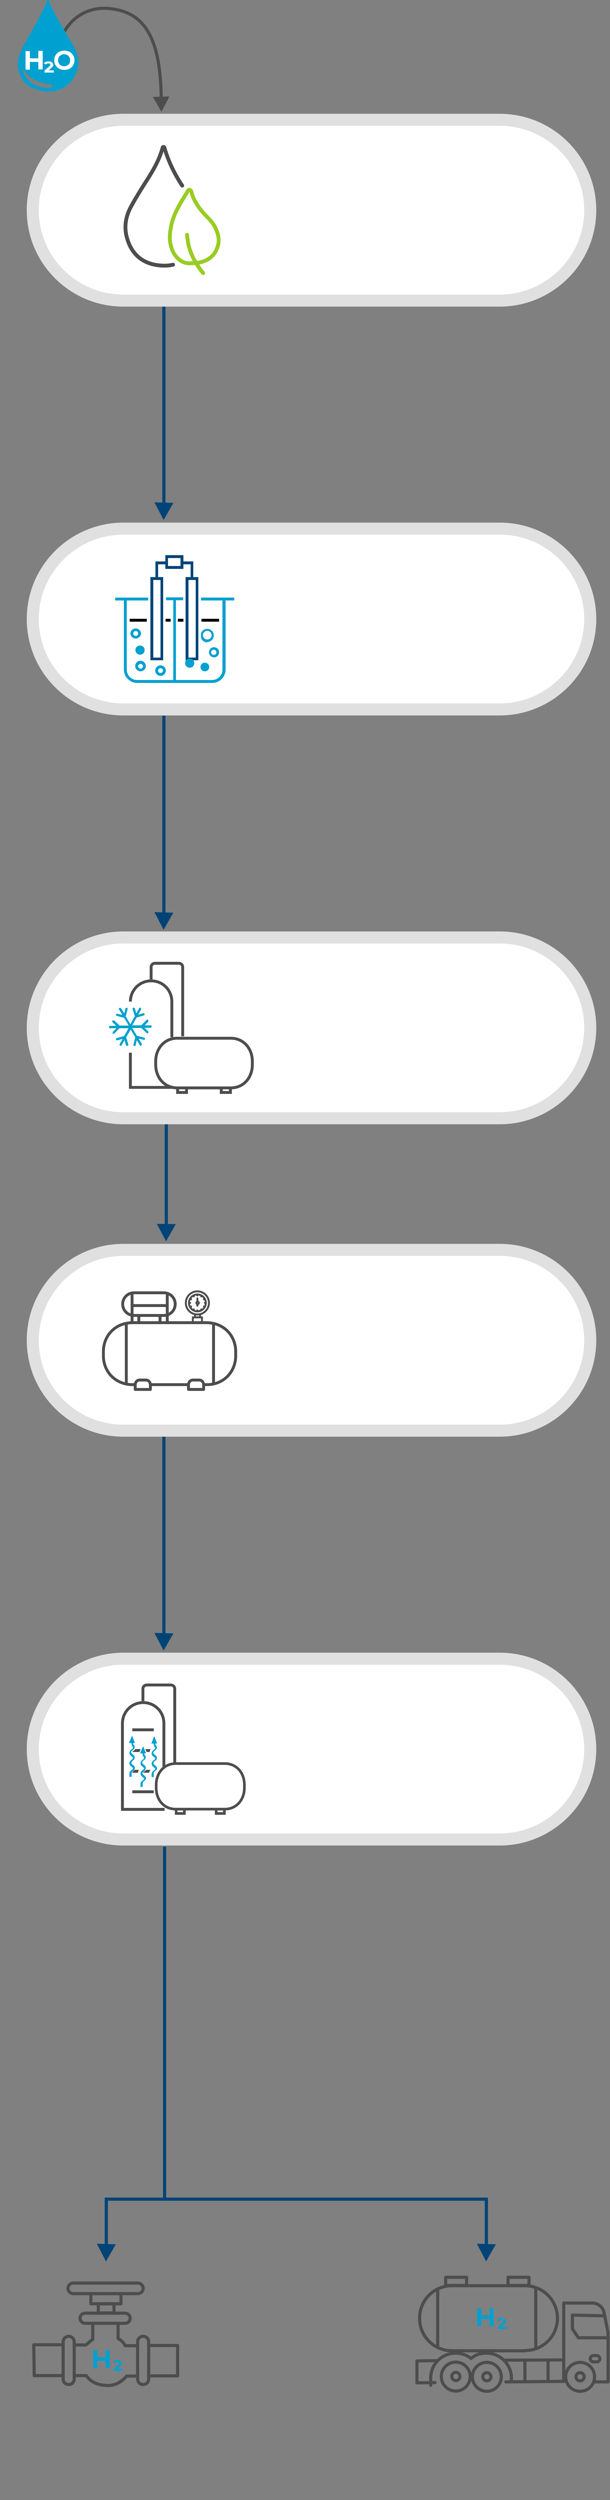 <?xml version="1.0" encoding="UTF-8"?>
<svg xmlns="http://www.w3.org/2000/svg" id="Layer_2" width="253.1" height="1037.1" version="1.1" viewBox="0 0 253.1 1037.1">
  <rect x="0" y="0" width="253.1" height="1037.1" fill="#808080" stroke="none"/>
  <defs>
    <style>
      .st0 {
        stroke-width: 1.3px;
      }

      .st0, .st1, .st2, .st3, .st4, .st5, .st6, .st7, .st8, .st9 {
        fill: none;
      }

      .st0, .st1, .st2, .st3, .st4, .st5, .st6, .st9 {
        stroke: #4d4d4d;
      }

      .st0, .st2, .st4, .st5, .st6, .st7 {
        stroke-linecap: round;
      }

      .st0, .st4, .st5, .st6 {
        stroke-linejoin: round;
      }

      .st1 {
        stroke-width: 1.1px;
      }

      .st1, .st10, .st2, .st3, .st11, .st12, .st7, .st8, .st9 {
        stroke-miterlimit: 10;
      }

      .st13 {
        fill: #4d4d4d;
      }

      .st14, .st11 {
        fill: #fff;
      }

      .st10 {
        stroke: #00a0d0;
        stroke-width: .3px;
      }

      .st10, .st15 {
        fill: #00a0d0;
      }

      .st2, .st7 {
        stroke-width: 1.6px;
      }

      .st3, .st5, .st8 {
        stroke-width: 1.3px;
      }

      .st11 {
        stroke: #e0e0e0;
        stroke-width: 5px;
      }

      .st4, .st9 {
        stroke-width: 1.2px;
      }

      .st16 {
        isolation: isolate;
      }

      .st6 {
        stroke-width: .8px;
      }

      .st12 {
        stroke-width: .4px;
      }

      .st12, .st8 {
        stroke: #047;
      }

      .st12, .st17 {
        fill: #047;
      }

      .st7 {
        stroke: #98cc22;
      }
    </style>
  </defs>
  <g id="Ebene_1">
    <g>
      <line class="st8" x1="68.3" y1="766.1" x2="68.3" y2="912.3"></line>
      <g>
        <line class="st8" x1="68" y1="126.9" x2="68" y2="212.8"></line>
        <polygon class="st12" points="71.6 208.8 67.9 215.3 64.4 208.6 71.6 208.8"></polygon>
      </g>
      <g>
        <line class="st8" x1="68" y1="296.9" x2="68" y2="382.8"></line>
        <polygon class="st12" points="71.6 378.8 67.9 385.3 64.4 378.6 71.6 378.8"></polygon>
      </g>
      <g>
        <line class="st8" x1="69" y1="426.2" x2="69" y2="512"></line>
        <polygon class="st12" points="72.6 508 68.9 514.5 65.4 507.9 72.6 508"></polygon>
      </g>
      <g>
        <line class="st8" x1="68" y1="590.9" x2="68" y2="681.8"></line>
        <polygon class="st12" points="71.6 677.8 67.9 684.3 64.4 677.6 71.6 677.8"></polygon>
      </g>
      <path class="st11" d="M13.6,256.8c0-20.7,16.9-37.5,37.6-37.5h156.1c20.8,0,37.6,16.8,37.6,37.5s-16.9,37.5-37.6,37.5H51.2c-20.8,0-37.6-16.8-37.6-37.5"></path>
      <g>
        <path class="st17" d="M80.2,239.4v-6.5h-4.1v-2.6h-7.5v2.6h-4.1v6.5h-2.1v34.5h5.3v-34.5h-2.1v-5.3h3v1.9h7.5v-1.9h3v5.3h-2.1v34.5h5.3v-34.5h-2.1ZM66.6,247.9v24.9h-3v-32.2h3v7.3h0ZM74.9,234.1v.7h-5.2v-3.3h5.2v2.6ZM81.2,247.9v24.9h-3v-32.2h3v7.3h0Z"></path>
        <rect x="53.8" y="256.7" width="7.1" height="1.2"></rect>
        <polygon points="68.7 256.7 68.7 257.9 68.8 257.9 70.8 257.9 70.8 256.7 68.8 256.7 68.7 256.7"></polygon>
        <polygon points="73.8 256.7 73.8 257.9 75.9 257.9 76.1 257.9 76.1 256.7 75.9 256.7 73.8 256.7"></polygon>
        <rect x="83.6" y="256.7" width="7.3" height="1.2"></rect>
        <path class="st15" d="M83.4,247.9v1.2h8.9v28.7c0,2.4-1.9,4.3-4.3,4.3h-15v-33.1h3v-1.2h-7.1v1.2h3v33.1h-15c-2.4,0-4.3-1.9-4.3-4.3v-28.7h8.9v-1.2h-13.7v1.2h3.6v28.7c0,3,2.5,5.5,5.5,5.5h31.2c3,0,5.5-2.5,5.5-5.5v-28.7h3.6v-1.2h-13.8Z"></path>
        <path class="st15" d="M56.2,269.7c0,1,.8,1.9,1.9,1.9s1.9-.8,1.9-1.9-.8-1.9-1.9-1.9-1.9.8-1.9,1.9Z"></path>
        <path class="st15" d="M76.8,275.1c0,1,.8,1.9,1.9,1.9s1.9-.8,1.9-1.9-.8-1.9-1.9-1.9-1.9.8-1.9,1.9Z"></path>
        <path class="st15" d="M56.3,260.7c-1.2,0-2.2,1-2.2,2.1s1,2.1,2.2,2.1,2.2-1,2.2-2.1-1-2.1-2.2-2.1ZM56.3,263.8c-.5,0-1-.4-1-1s.4-1,1-1,1,.4,1,1-.4,1-1,1Z"></path>
        <path class="st15" d="M58.3,278.5c1.2,0,2.2-1,2.2-2.2s-1-2.2-2.2-2.2-2.2,1-2.2,2.2,1,2.2,2.2,2.2ZM58.3,275.4c.6,0,1,.5,1,1s-.5,1-1,1-1-.5-1-1,.5-1,1-1Z"></path>
        <path class="st15" d="M66.6,280.4c1.2,0,2.2-1,2.2-2.2s-1-2.2-2.2-2.2-2.2,1-2.2,2.2,1,2.2,2.2,2.2ZM66.6,277.2c.6,0,1,.5,1,1s-.4,1-1,1-1-.5-1-1,.4-1,1-1Z"></path>
        <path class="st15" d="M86,266.3c1.5,0,2.7-1.2,2.7-2.7s-1.2-2.7-2.7-2.7-2.2.8-2.6,1.9c0,.3,0,.6,0,.9s0,.6,0,.9c.4,1.1,1.4,1.9,2.6,1.9v-.2ZM86,261.7c1,0,1.8.8,1.8,1.8s-.8,1.8-1.8,1.8-1.8-.8-1.8-1.8.8-1.8,1.8-1.8Z"></path>
        <path class="st15" d="M86.7,270.6c0,1.1.9,2.1,2.1,2.1s2.1-.9,2.1-2.1-.9-2.1-2.1-2.1-2.1.9-2.1,2.1ZM88.7,269.5c.6,0,1.1.5,1.1,1.1s-.5,1.1-1.1,1.1-1.1-.5-1.1-1.1.5-1.1,1.1-1.1Z"></path>
        <path class="st15" d="M85,278.5c1,0,1.8-.8,1.8-1.8s-.8-1.8-1.8-1.8-1.8.8-1.8,1.8.8,1.8,1.8,1.8Z"></path>
      </g>
      <path class="st11" d="M13.6,87.2c0-20.7,16.9-37.5,37.6-37.5h156.1c20.8,0,37.6,16.8,37.6,37.5s-16.9,37.5-37.6,37.5H51.2c-20.8,0-37.6-16.8-37.6-37.5"></path>
      <g>
        <path class="st2" d="M71.8,109.8c-2.4.6-5,.5-7.7,0-6.2-1.3-9.9-5.4-11.5-11.4-1.1-4.2-.5-8.2,1.4-12,1.8-3.4,3.8-6.7,5.9-10,3.1-4.8,6.1-9.6,7.6-15.2,0-.3.6-.3.7,0,1.6,5.6,4.2,11,7.4,15.8"></path>
        <g>
          <path class="st7" d="M84.3,113.3c-1.5-1.8-2.9-4-3.5-5.2"></path>
          <path class="st7" d="M77.6,97.4c.4,4.2,1.1,6.1,1.9,8.1.4.9.8,1.8,1.2,2.6.2.3.5.9.5.9,0,0-.6.2-1.3.2-1.2,0-3.6.5-6.3-2.2-1.4-1.4-2.2-3.1-2.7-5.1-.7-2.5-.5-5,0-7.5.4-2.5,1.3-4.9,2.4-7.2.6-1.2,2.3-4.2,2.8-4.9.6-1.1,1.3-2.1,1.9-3.2.2-.4.4-.4.8-.3,0,0,.2,0,.3.2.2.2.2.3.3.5.5,2,.8,2.7,1.8,4.4.9,1.7,2.1,3.2,3.4,4.7,1,1.1,2.1,2.1,3,3.2,1.3,1.5,2.1,3.2,2.7,5.1.6,2,.6,4-.2,6-1.5,4.2-5.2,5.8-8.7,6.2"></path>
        </g>
      </g>
      <path class="st11" d="M13.6,426.4c0-20.7,16.9-37.5,37.6-37.5h156.1c20.8,0,37.6,16.8,37.6,37.5s-16.9,37.5-37.6,37.5H51.2c-20.8,0-37.6-16.8-37.6-37.5"></path>
      <g>
        <path class="st9" d="M54.1,415.5c0-4.7,3.8-8.6,8.6-8.6s8.6,3.8,8.6,8.6v14.8"></path>
        <polyline class="st9" points="54.1 436.7 54.1 451.1 71.6 451.1"></polyline>
        <path class="st9" d="M75.8,429.9v-28.7c0-.9-.7-1.6-1.6-1.6h-9.9c-.9,0-1.6.7-1.6,1.6v5.1"></path>
        <path class="st10" d="M58.7,433.1l-1.5-2.5,2.4.6c.2,0,.4,0,.4-.2s0-.4-.2-.4l-3.1-.8-2.1-3.5h4.1l2.3,2.2h.4c0-.1,0-.4,0-.5l-1.8-1.8h2.9c.2,0,.3-.2.3-.4s-.2-.3-.3-.3h-2.8l1.7-1.8c0-.1,0-.4,0-.5s-.3-.1-.5,0l-2.2,2.3h-4.1l2-3.5,3-.9c.2,0,.3-.2.2-.4,0-.2-.2-.3-.4-.2l-2.4.7,1.4-2.5c0-.2,0-.4,0-.5s-.4,0-.5.1l-1.4,2.5-.7-2.4c0-.2-.2-.3-.4-.2-.2,0-.3.2-.2.4l.9,3-2,3.6-2.1-3.5.8-3.1c0-.2,0-.4-.2-.4s-.4,0-.4.2l-.6,2.4-1.5-2.4c0-.2-.3-.2-.5-.1s-.2.3,0,.5l1.5,2.5-2.4-.6c-.2,0-.4,0-.4.2s0,.3.2.4h0l3.1.8,2.1,3.5h-4.1l-2.3-2.1c0-.1-.3-.1-.5,0s0,.4,0,.5l1.8,1.7h-2.9c-.2,0-.3.2-.3.4s0,.2.2.3,0,0,.2,0h2.9l-1.8,1.8c0,.1,0,.4,0,.5h.4l2.2-2.3h4.1l-2,3.5-3.1.9c-.2,0-.3.2-.2.4,0,0,0,.2.2.2h.3l2.4-.7-1.4,2.5c0,.2,0,.4,0,.5s.4,0,.5-.1l1.4-2.5.7,2.4s0,.2.2.2h.3c.2,0,.3-.2.2-.4l-.9-3,2-3.5,2.1,3.5-.8,3.1c0,.1,0,.3.2.4h0c.2,0,.4,0,.4-.2l.6-2.5,1.5,2.5h0c0,.1.2.1.3.1.2-.1.2-.3,0-.5h0Z"></path>
        <g>
          <polyline class="st9" points="77.4 451.3 77.4 453.2 73.7 453.2 73.7 451.3"></polyline>
          <path class="st9" d="M73.5,451.3h0c-5.3,0-8.9-4.3-8.9-9.6v-1.4c0-5.3,3.6-9.6,8.9-9.6h22.3c5.3,0,8.9,4.3,8.9,9.6v1.4c0,5.3-3.6,9.6-8.9,9.6h-22.3Z"></path>
          <polyline class="st9" points="95.6 451.3 95.6 453.2 91.8 453.2 91.8 451.3"></polyline>
        </g>
      </g>
      <path class="st11" d="M13.6,556c0-20.7,16.9-37.5,37.6-37.5h156.1c20.8,0,37.6,16.8,37.6,37.5s-16.9,37.5-37.6,37.5H51.2c-20.8,0-37.6-16.8-37.6-37.5"></path>
      <g>
        <g>
          <path class="st4" d="M55.9,574.4h-1.6c-6.8-.4-11.4-5.6-11.4-12v-1.7c0-6.6,4.9-12,12.2-12h30.5c7.3,0,12.2,5.4,12.2,12v1.7c0,6.4-4.6,11.7-11.4,12h-1.7"></path>
          <line class="st4" x1="78" y1="574.4" x2="62.8" y2="574.4"></line>
        </g>
        <line class="st4" x1="52.4" y1="549" x2="52.4" y2="574"></line>
        <line class="st4" x1="88.6" y1="549.5" x2="88.6" y2="574"></line>
        <path class="st4" d="M62.4,576.4h-6.3v-1.9c0-1.1.8-2,1.8-2h2.7c1,0,1.8.9,1.8,2v1.9h0Z"></path>
        <path class="st4" d="M55.6,536.3h12.4c2.6,0,4.7,2.1,4.7,4.7h0c0,2.6-2.1,4.7-4.7,4.7h-12.4c-2.6,0-4.7-2.1-4.7-4.7h0c0-2.6,2.1-4.7,4.7-4.7Z"></path>
        <line class="st4" x1="54.8" y1="537.2" x2="54.8" y2="548.3"></line>
        <line class="st4" x1="69.4" y1="537" x2="69.4" y2="548"></line>
        <line class="st4" x1="55.2" y1="541.6" x2="69.3" y2="541.6"></line>
        <line class="st4" x1="57.6" y1="545.9" x2="57.6" y2="548.5"></line>
        <line class="st4" x1="66.4" y1="545.8" x2="66.4" y2="548.3"></line>
        <path class="st4" d="M84.5,576.4h-6.3v-1.9c0-1.1.8-2,1.8-2h2.7c1,0,1.8.9,1.8,2v1.9h0Z"></path>
        <g>
          <circle class="st6" cx="81.9" cy="540.5" r="4.8"></circle>
          <g>
            <path class="st6" d="M82.5,540.5c0,.3-.2.5-.5.5s-.5-.2-.5-.5.2-.5.5-.5.5.2.5.5Z"></path>
            <circle class="st6" cx="81.9" cy="540.5" r="3.5"></circle>
            <line class="st6" x1="81.9" y1="537" x2="81.9" y2="537.4"></line>
            <line class="st6" x1="81.9" y1="543.6" x2="81.9" y2="543.9"></line>
            <line class="st6" x1="85.4" y1="540.5" x2="85" y2="540.5"></line>
            <line class="st6" x1="78.9" y1="540.5" x2="78.5" y2="540.5"></line>
            <line class="st6" x1="83.7" y1="537.5" x2="83.5" y2="537.8"></line>
            <line class="st6" x1="80.4" y1="543.2" x2="80.2" y2="543.5"></line>
            <line class="st6" x1="85" y1="542.2" x2="84.6" y2="542"></line>
            <line class="st6" x1="79.3" y1="539" x2="78.9" y2="538.8"></line>
            <line class="st6" x1="80.2" y1="537.5" x2="80.4" y2="537.8"></line>
            <line class="st6" x1="83.5" y1="543.2" x2="83.7" y2="543.5"></line>
            <line class="st6" x1="78.9" y1="542.2" x2="79.3" y2="542"></line>
            <line class="st6" x1="84.6" y1="539" x2="85" y2="538.8"></line>
            <line class="st6" x1="81.9" y1="541.7" x2="81.9" y2="541"></line>
            <line class="st6" x1="81.9" y1="540" x2="81.9" y2="538.6"></line>
          </g>
          <polyline class="st6" points="83 545.5 83 546.5 80.9 546.5 80.9 545.5"></polyline>
          <rect class="st6" x="80" y="546.5" width="3.8" height="2"></rect>
        </g>
      </g>
      <path class="st11" d="M13.6,725.6c0-20.7,16.9-37.5,37.6-37.5h156.1c20.8,0,37.6,16.8,37.6,37.5s-16.9,37.5-37.6,37.5H51.2c-20.8,0-37.6-16.8-37.6-37.5"></path>
      <g>
        <g>
          <path class="st9" d="M68.3,750.6h-17.5v-35.7c0-4.7,3.8-8.6,8.6-8.6s8.6,3.8,8.6,8.6v18.7"></path>
          <path class="st9" d="M72.5,731.3v-30.7c0-.9-.7-1.6-1.6-1.6h-10c-.9,0-1.6.7-1.6,1.6v5.1"></path>
          <g>
            <polyline class="st1" points="76.5 750.5 76.5 752.3 73.1 752.3 73.1 750.5"></polyline>
            <path class="st1" d="M72.9,750.5h0c-4.9,0-8.1-3.9-8.1-8.8v-1.3c0-4.9,3.3-8.8,8.1-8.8h20.4c4.9,0,8.1,3.9,8.1,8.8v1.3c0,4.9-3.3,8.8-8.1,8.8h-20.4Z"></path>
            <polyline class="st1" points="93.1 750.5 93.1 752.3 89.7 752.3 89.7 750.5"></polyline>
          </g>
          <line class="st9" x1="54.9" y1="717.6" x2="63.8" y2="717.6"></line>
          <line class="st9" x1="54.9" y1="726.2" x2="63.8" y2="726.2"></line>
          <line class="st9" x1="54.9" y1="734.8" x2="63.8" y2="734.8"></line>
          <line class="st9" x1="54.9" y1="743.3" x2="63.8" y2="743.3"></line>
        </g>
        <g>
          <g>
            <path class="st15" d="M53.1,737.3v-1.9c0-.9.6-1.3,1-1.7.4-.3.5-.4.5-.5s0-.2-.4-.4c-.4-.3-1.1-.8-1.1-1.7s.6-1.4,1-1.7.5-.4.5-.5,0-.2-.4-.4c-.4-.3-1.1-.8-1.1-1.8s.7-1.5,1.1-1.8c0,0,.3-.2.4-.3,0,0,0,0-.2-.3-.2-.3-.6-.8-.5-1.9v-.3h1.5v.4c0,.5,0,.7.2.9s.4.5.4,1.1c0,.9-.6,1.3-1,1.6s-.5.4-.5.6,0,.2.5.5c.4.3,1,.7,1,1.6s-.6,1.4-1,1.7c-.3.2-.4.3-.4.4q0,.2.5.5c.4.3,1,.7,1,1.6s-.6,1.4-1,1.7c-.3.3-.4.4-.4.5v1.9h-1.5v.2Z"></path>
            <path class="st14" d="M54.3,722.6h.9c0,.7,0,.9.3,1.2.2.2.3.5.4.9,0,.7-.5,1.1-.9,1.4-.4.3-.6.5-.6.8s.2.5.6.8c.4.3.9.7.9,1.4s-.5,1.2-.9,1.5-.5.4-.5.7h0c0,.3.2.5.6.8.4.3.9.7.9,1.4s-.5,1.2-.9,1.5-.5.4-.5.7v1.6h-.9v-1.6c0-.7.5-1.1.9-1.4.4-.3.6-.5.6-.7s-.2-.3-.5-.6c-.4-.3-1-.7-1-1.5h0c0-.8.5-1.2.9-1.5s.6-.5.6-.7-.2-.3-.5-.6c-.4-.3-1-.7-1-1.5s.6-1.3,1-1.6c.3-.2.5-.4.5-.5,0-.2,0-.3-.2-.5-.2-.3-.5-.7-.4-1.7M53.7,721.9v.6c0,1.2.3,1.7.5,2.1h0s0,0-.2,0c-.5.3-1.2.9-1.2,2s.8,1.7,1.2,2c0,0,0,0,.2.2,0,0-.2.2-.3.2-.4.3-1.2.9-1.2,1.9h0c0,1.1.8,1.7,1.2,2,0,0,0,0,.2.2,0,0-.2.2-.3.2-.4.3-1.2.9-1.2,1.9v2.2h2.1v-2.2s.2-.2.3-.3c.4-.3,1.2-.9,1.2-1.9s-.7-1.5-1.1-1.8c0,0-.3-.2-.3-.3,0,0,.2-.2.3-.2.4-.3,1.2-.9,1.2-1.9s-.7-1.6-1.1-1.8c0,0-.3-.2-.3-.3,0,0,.3-.3.4-.3.4-.3,1.2-.9,1.1-1.9,0-.6-.3-1-.5-1.2,0-.2-.2-.3-.2-.7v-.6h-2c0,0,0-.2,0-.2Z"></path>
          </g>
          <polygon class="st15" points="53.5 723.1 54.8 720 56 723.1 53.5 723.1"></polygon>
        </g>
        <g>
          <g>
            <path class="st15" d="M62.4,737.5v-1.9c0-.9.6-1.3,1-1.7.4-.3.5-.4.5-.5s0-.2-.4-.4c-.4-.3-1-.8-1.1-1.7,0-1,.6-1.5,1-1.8s.5-.4.5-.5,0-.2-.4-.4c-.4-.3-1.1-.8-1.1-1.8s.7-1.5,1.1-1.8c0,0,.3-.2.4-.3,0,0,0,0-.2-.3-.2-.3-.6-.8-.5-1.9v-.3h1.5v.4c0,.5,0,.7.2.9s.4.5.4,1.1c0,.9-.6,1.3-1,1.6s-.5.4-.5.6,0,.2.5.5c.4.3,1,.8,1,1.6s-.6,1.4-1.1,1.7c-.3.2-.4.3-.4.4,0,.2,0,.3.5.5.4.3,1,.7,1,1.6s-.6,1.4-1.1,1.7c-.3.3-.4.4-.4.5v1.9h-1.5v.3Z"></path>
            <path class="st14" d="M63.5,722.8h.9c0,.7,0,.9.3,1.2.2.2.3.5.4.9,0,.7-.5,1.1-.9,1.4s-.6.5-.6.8.2.5.6.8c.4.3.9.7.9,1.4s-.5,1.2-.9,1.5-.5.4-.5.7h0c0,.3.2.5.6.8.4.3.9.7.9,1.4s-.5,1.2-.9,1.5-.5.4-.5.7v1.6h-.9v-1.6c0-.7.5-1.1.9-1.4.4-.3.6-.5.6-.7s-.2-.3-.5-.6c-.4-.3-.9-.7-1-1.5h0c0-.8.5-1.2.9-1.5s.6-.5.6-.7-.2-.3-.5-.6c-.4-.3-1-.7-1-1.5s.6-1.3,1-1.6c.3-.2.5-.4.5-.5,0-.2,0-.3-.2-.5-.2-.3-.5-.7-.4-1.7M63,722.2v.6c0,1.2.3,1.7.5,2.1h0s0,0-.2,0c-.5.3-1.2.9-1.2,2s.8,1.7,1.2,2c0,0,0,0,.2.2,0,0-.2.2-.3.2-.4.3-1.2.9-1.2,1.9h0v.2h0c0,1,.8,1.5,1.2,1.8,0,0,0,0,.2.2,0,0-.2.2-.3.2-.4.3-1.2.9-1.2,1.9v2.2h2.1v-2.2s.2-.2.3-.3c.4-.3,1.2-.9,1.2-1.9s-.7-1.5-1.1-1.8c0,0-.3-.2-.3-.3,0,0,.2-.2.3-.2.4-.3,1.2-.9,1.2-1.9s-.7-1.5-1.1-1.8c0,0-.3-.2-.3-.3,0,0,.3-.3.4-.3.4-.3,1.2-.9,1.1-1.9,0-.6-.3-1-.5-1.2,0-.2-.2-.3-.2-.7v-.6h-2v-.2Z"></path>
          </g>
          <polygon class="st15" points="62.8 723.3 64 720.2 65.2 723.3 62.8 723.3"></polygon>
        </g>
        <g>
          <polygon class="st14" points="58.7 724.8 57.7 727.2 61 727.2 59.9 724.6 58.7 724.8"></polygon>
          <g>
            <g>
              <path class="st15" d="M57.7,741.6v-1.9c0-.9.6-1.3,1-1.7.4-.3.5-.4.5-.5s0-.2-.4-.4c-.4-.3-1-.8-1.1-1.7,0-1,.6-1.4,1-1.8.4-.3.5-.4.5-.5s0-.2-.4-.4c-.4-.3-1.1-.8-1.1-1.8s.7-1.5,1.1-1.8c0,0,.3-.2.4-.3,0,0,0,0-.2-.3-.2-.3-.6-.8-.5-1.9v-.3h1.5v.4c0,.5,0,.7.2.9s.4.5.4,1.1c0,.9-.6,1.3-1,1.6s-.5.4-.5.6,0,.2.5.5c.4.3,1,.7,1,1.6s-.6,1.4-1,1.7c-.3.2-.4.3-.4.4,0,.2,0,.3.5.5.4.3,1,.7,1,1.6s-.6,1.4-1,1.7c-.3.3-.4.4-.4.5v1.9h-1.5v.3Z"></path>
              <path class="st14" d="M58.9,726.9h.9c0,.7,0,.9.3,1.2.2.2.3.5.4.9,0,.7-.5,1.1-.9,1.4-.4.3-.6.5-.6.8s.2.5.6.8c.4.3.9.7.9,1.4s-.5,1.2-.9,1.5-.5.4-.5.7h0c0,.3.2.5.6.8.4.3.9.7.9,1.4s-.5,1.2-.9,1.5-.5.4-.5.7v1.6h-.9v-1.6c0-.7.5-1.1.9-1.4.4-.3.6-.5.6-.7s-.2-.3-.5-.6c-.4-.3-.9-.7-1-1.5h0c0-.8.5-1.2.9-1.5s.6-.5.6-.7-.2-.3-.5-.6c-.4-.3-1-.7-1-1.5s.6-1.3,1-1.6c.3-.2.5-.4.5-.5,0-.2,0-.3-.2-.5-.2-.3-.5-.7-.4-1.7M58.3,726.3v.6c0,1.2.3,1.7.5,2.1h0s0,0-.2,0c-.5.3-1.2.9-1.2,2s.8,1.7,1.2,2c0,0,0,0,.2.2,0,0-.2.2-.3.2-.4.3-1.2.9-1.2,1.9h0v.2h0c0,1,.8,1.5,1.2,1.8,0,0,0,0,.2.2,0,0-.2.2-.3.2-.4.3-1.2.9-1.2,1.9v2.2h2.1v-2.2s.2-.2.3-.3c.4-.3,1.2-.9,1.2-1.9s-.7-1.5-1.1-1.8c0,0-.3-.2-.3-.3,0,0,.2-.2.3-.2.4-.3,1.2-.9,1.2-1.9s-.7-1.5-1.1-1.8c0,0-.3-.2-.3-.3,0,0,.3-.3.4-.3.4-.3,1.2-.9,1.1-1.9,0-.6-.3-1-.5-1.2,0-.2-.2-.3-.2-.7v-.6h-2c0,0,0-.2,0-.2Z"></path>
            </g>
            <polygon class="st15" points="58.1 727.4 59.4 724.4 60.6 727.4 58.1 727.4"></polygon>
          </g>
        </g>
      </g>
      <g>
        <g>
          <path class="st5" d="M217.9,975.2h-30.4c-7.4,0-13.4-6-13.4-13.4v-.2c0-7.4,6-13.4,13.4-13.4h30.3c7.5,0,13.5,6.1,13.5,13.5h0c0,7.4-6,13.4-13.4,13.4h0Z"></path>
          <rect class="st5" x="210.8" y="944.7" width="8.7" height="3.4"></rect>
          <rect class="st5" x="184.9" y="944.7" width="8.7" height="3.4"></rect>
          <g>
            <g>
              <circle class="st0" cx="189.1" cy="985.9" r="6"></circle>
              <circle class="st0" cx="189.1" cy="985.9" r="1.7" transform="translate(-221.7 69.9) rotate(-13.3)"></circle>
            </g>
            <path class="st5" d="M212.2,987.8v-1.3c0-2.6-1-5-2.6-6.8-1.9-2.2-4.7-3.5-7.8-3.5s-4.6.8-6.4,2.2h0c-1.8-1.5-3.9-2.2-6.4-2.2-5.7,0-10.3,4.6-10.3,10.3s0,1.4.2,2.1"></path>
            <g>
              <circle class="st0" cx="202" cy="986" r="6"></circle>
              <circle class="st0" cx="202" cy="986" r="1.7" transform="translate(-221.4 72.9) rotate(-13.3)"></circle>
            </g>
          </g>
          <polyline class="st5" points="250.4 960.7 237.5 960.4 237.5 966.1 240 969.8 251.7 969.8"></polyline>
          <path class="st5" d="M246.2,979.8h1.4c.7,0,1.3-.6,1.3-1.3h0c0-.7-.6-1.3-1.3-1.3h-1.4c-.7,0-1.3.6-1.3,1.3h0c0,.7.6,1.3,1.3,1.3Z"></path>
          <line class="st5" x1="209.5" y1="979.1" x2="233.6" y2="979"></line>
          <polyline class="st5" points="180.5 988.4 173 988.5 173 979.4 181 979.3"></polyline>
          <path class="st5" d="M246.8,988.1h5.5v-20.2c.1,0-1.7-8.6-1.7-8.6-.5-2.3-2.5-3.9-4.8-3.9h-11.9v32.5l-24,.2"></path>
          <line class="st5" x1="222.3" y1="949.7" x2="222.3" y2="974.2"></line>
          <line class="st5" x1="181.6" y1="949.7" x2="181.6" y2="973.5"></line>
          <line class="st5" x1="227.4" y1="979.6" x2="227.4" y2="987.7"></line>
          <line class="st5" x1="217.8" y1="979.5" x2="217.8" y2="987.7"></line>
          <g>
            <circle class="st0" cx="240.7" cy="986" r="6"></circle>
            <circle class="st0" cx="240.7" cy="986" r="1.7" transform="translate(-220.4 81.8) rotate(-13.3)"></circle>
          </g>
        </g>
        <g>
          <g class="st16">
            <g class="st16">
              <path class="st15" d="M204.8,957.6v7.4h-1.7v-3h-3.4v3h-1.7v-7.4h1.7v2.9h3.4v-2.9h1.7Z"></path>
            </g>
          </g>
          <g class="st16">
            <g class="st16">
              <path class="st15" d="M210.2,965.2v.9h-3.7v-.7l1.8-1.6c.4-.4.5-.6.5-.8s-.2-.5-.8-.5-.8.2-1,.5l-.8-.5c.3-.5,1-.9,1.9-.9s1.8.6,1.8,1.3-.1.8-.8,1.4l-1,.9h2.1Z"></path>
            </g>
          </g>
        </g>
      </g>
      <g>
        <g>
          <path class="st5" d="M57.2,951.5h-26.8c-1.2,0-2.2-1-2.2-2.2h0c0-1.2,1-2.2,2.2-2.2h26.8c1.2,0,2.2,1,2.2,2.2h0c0,1.2-1,2.2-2.2,2.2Z"></path>
          <rect class="st5" x="37.7" y="951.5" width="12.5" height="4.2"></rect>
          <rect class="st5" x="40.8" y="955.7" width="6.5" height="3.8"></rect>
          <path class="st5" d="M35.3,959.6h16.6c1.1,0,2.1.9,2.1,2.1h0c0,1.1-.9,2.1-2.1,2.1h-16.6c-1.1,0-2.1-.9-2.1-2.1h0c0-1.1.9-2.1,2.1-2.1Z"></path>
          <path class="st5" d="M30.8,972.8h4.9s1.6-1.6,2.8-2.3c0-2,0-6.4,0-6.4"></path>
          <path class="st5" d="M26.1,985.5c-5.8,0-11.9,0-11.9,0l-.2-12.8h12.2"></path>
          <path class="st5" d="M57.1,985.7h-4.6s-3,4.1-8,3.9-7.3-2.1-8.7-4.1h-4.9"></path>
          <path class="st5" d="M61.6,973h12.1v12.6h-12.1"></path>
          <path class="st5" d="M49,964v6.1s2.2,1.2,2.9,3h5.1"></path>
          <path class="st5" d="M28.5,989.2h0c-1.3,0-2.3-1-2.3-2.3v-15.4c0-1.3,1-2.3,2.3-2.3h0c1.3,0,2.3,1,2.3,2.3v15.4c0,1.3-1,2.3-2.3,2.3Z"></path>
          <path class="st5" d="M59.4,989.2h0c-1.3,0-2.3-1-2.3-2.3v-15.4c0-1.3,1-2.3,2.3-2.3h0c1.3,0,2.3,1,2.3,2.3v15.4c0,1.3-1,2.3-2.3,2.3Z"></path>
        </g>
        <g>
          <g class="st16">
            <g class="st16">
              <path class="st15" d="M45.5,975v7.4h-1.7v-3h-3.4v3h-1.7v-7.4h1.7v2.9h3.4v-2.9h1.7Z"></path>
            </g>
          </g>
          <g class="st16">
            <g class="st16">
              <path class="st15" d="M50.8,982.6v.9h-3.7v-.7l1.8-1.6c.4-.4.5-.6.5-.8s-.2-.5-.8-.5-.8.2-1,.5l-.8-.5c.3-.5,1-.9,1.9-.9s1.8.6,1.8,1.3,0,.8-.8,1.4l-1,.9h2.1Z"></path>
            </g>
          </g>
        </g>
      </g>
      <g>
        <g>
          <polyline class="st8" points="44.1 935.2 44.1 912.3 201.8 912.3 201.8 935.2"></polyline>
          <polygon class="st12" points="47.7 931.2 44 937.7 40.5 931 47.7 931.2"></polygon>
        </g>
        <polygon class="st12" points="205.4 931.2 201.7 937.7 198.2 931 205.4 931.2"></polygon>
      </g>
      <g>
        <polygon class="st13" points="63.4 40.2 67 46.4 70.3 40 63.4 40.2"></polygon>
        <path class="st3" d="M66.9,42.4c0-27.5-7.4-37.2-20.9-38.8-12-1.4-19,6.6-21.4,14.1"></path>
      </g>
      <g>
        <path class="st15" d="M20.3.3c1.3,4.4,8.5,15.6,10.3,19,2.8,5.1,2.6,10-1,14.3-3.3,4-7.8,5.1-12.7,4-4.9-1.1-7.7-3-9.2-8.4-.9-3.4.3-6.8,1.9-9.9,1.4-2.8,8.6-14.6,9.9-19,.1-.4.7-.4.8,0h0ZM9.1,28.3c1.4,4.2,3.4,6.1,6.4,7.4,1.2.5,3.3.8,4,.8,2.3,0,2.8-.7,2.1-1.2-.5-.5-.8,0-4.6-1.1-4-1.2-5.6-3.1-7.8-5.9h0Z"></path>
        <path class="st14" d="M12.4,28.9h-1.8v-7.7h1.8s0,7.7,0,7.7ZM16.1,25.7h-3.8v-1.5h3.8v1.5ZM15.9,21.1h1.8v7.7h-1.8s0-7.7,0-7.7Z"></path>
        <g>
          <path class="st14" d="M18.5,29.9v-.7l1.9-1.6c.2-.2.4-.4.4-.5s.1-.2.1-.3,0-.3-.2-.4c-.1-.1-.3-.1-.6-.1s-.4,0-.6.1c-.2,0-.3.2-.4.4l-.9-.5c.2-.3.4-.5.8-.6.3-.2.7-.2,1.2-.2s1.1.1,1.4.4.5.6.5,1,0,.4-.2.6c-.1.2-.4.5-.7.8l-1.5,1.3-.2-.4h2.8v.9h-3.9v-.2Z"></path>
          <path class="st14" d="M26.7,29c-.6,0-1.2-.1-1.7-.3-.5-.2-1-.5-1.3-.8s-.7-.8-.9-1.3-.3-1-.3-1.6.1-1.1.3-1.6.5-.9.9-1.3.8-.6,1.3-.8,1.1-.3,1.7-.3,1.2.1,1.7.3c.5.2,1,.5,1.3.8s.7.8.9,1.3c.2.5.3,1,.3,1.6s-.1,1.1-.3,1.6-.5.9-.9,1.3-.8.6-1.3.8-1.1.3-1.7.3h0ZM26.6,27.5c.3,0,.7,0,1-.2s.5-.3.8-.5.4-.5.5-.8.2-.6.2-1,0-.7-.2-1-.3-.6-.5-.8c-.2-.2-.5-.4-.8-.5s-.6-.2-1-.2-.7,0-1,.2-.5.3-.8.5-.4.5-.5.8-.2.6-.2,1,0,.7.2,1,.3.6.5.8.5.4.8.5.6.2,1,.2Z"></path>
        </g>
      </g>
    </g>
  </g>
</svg>
